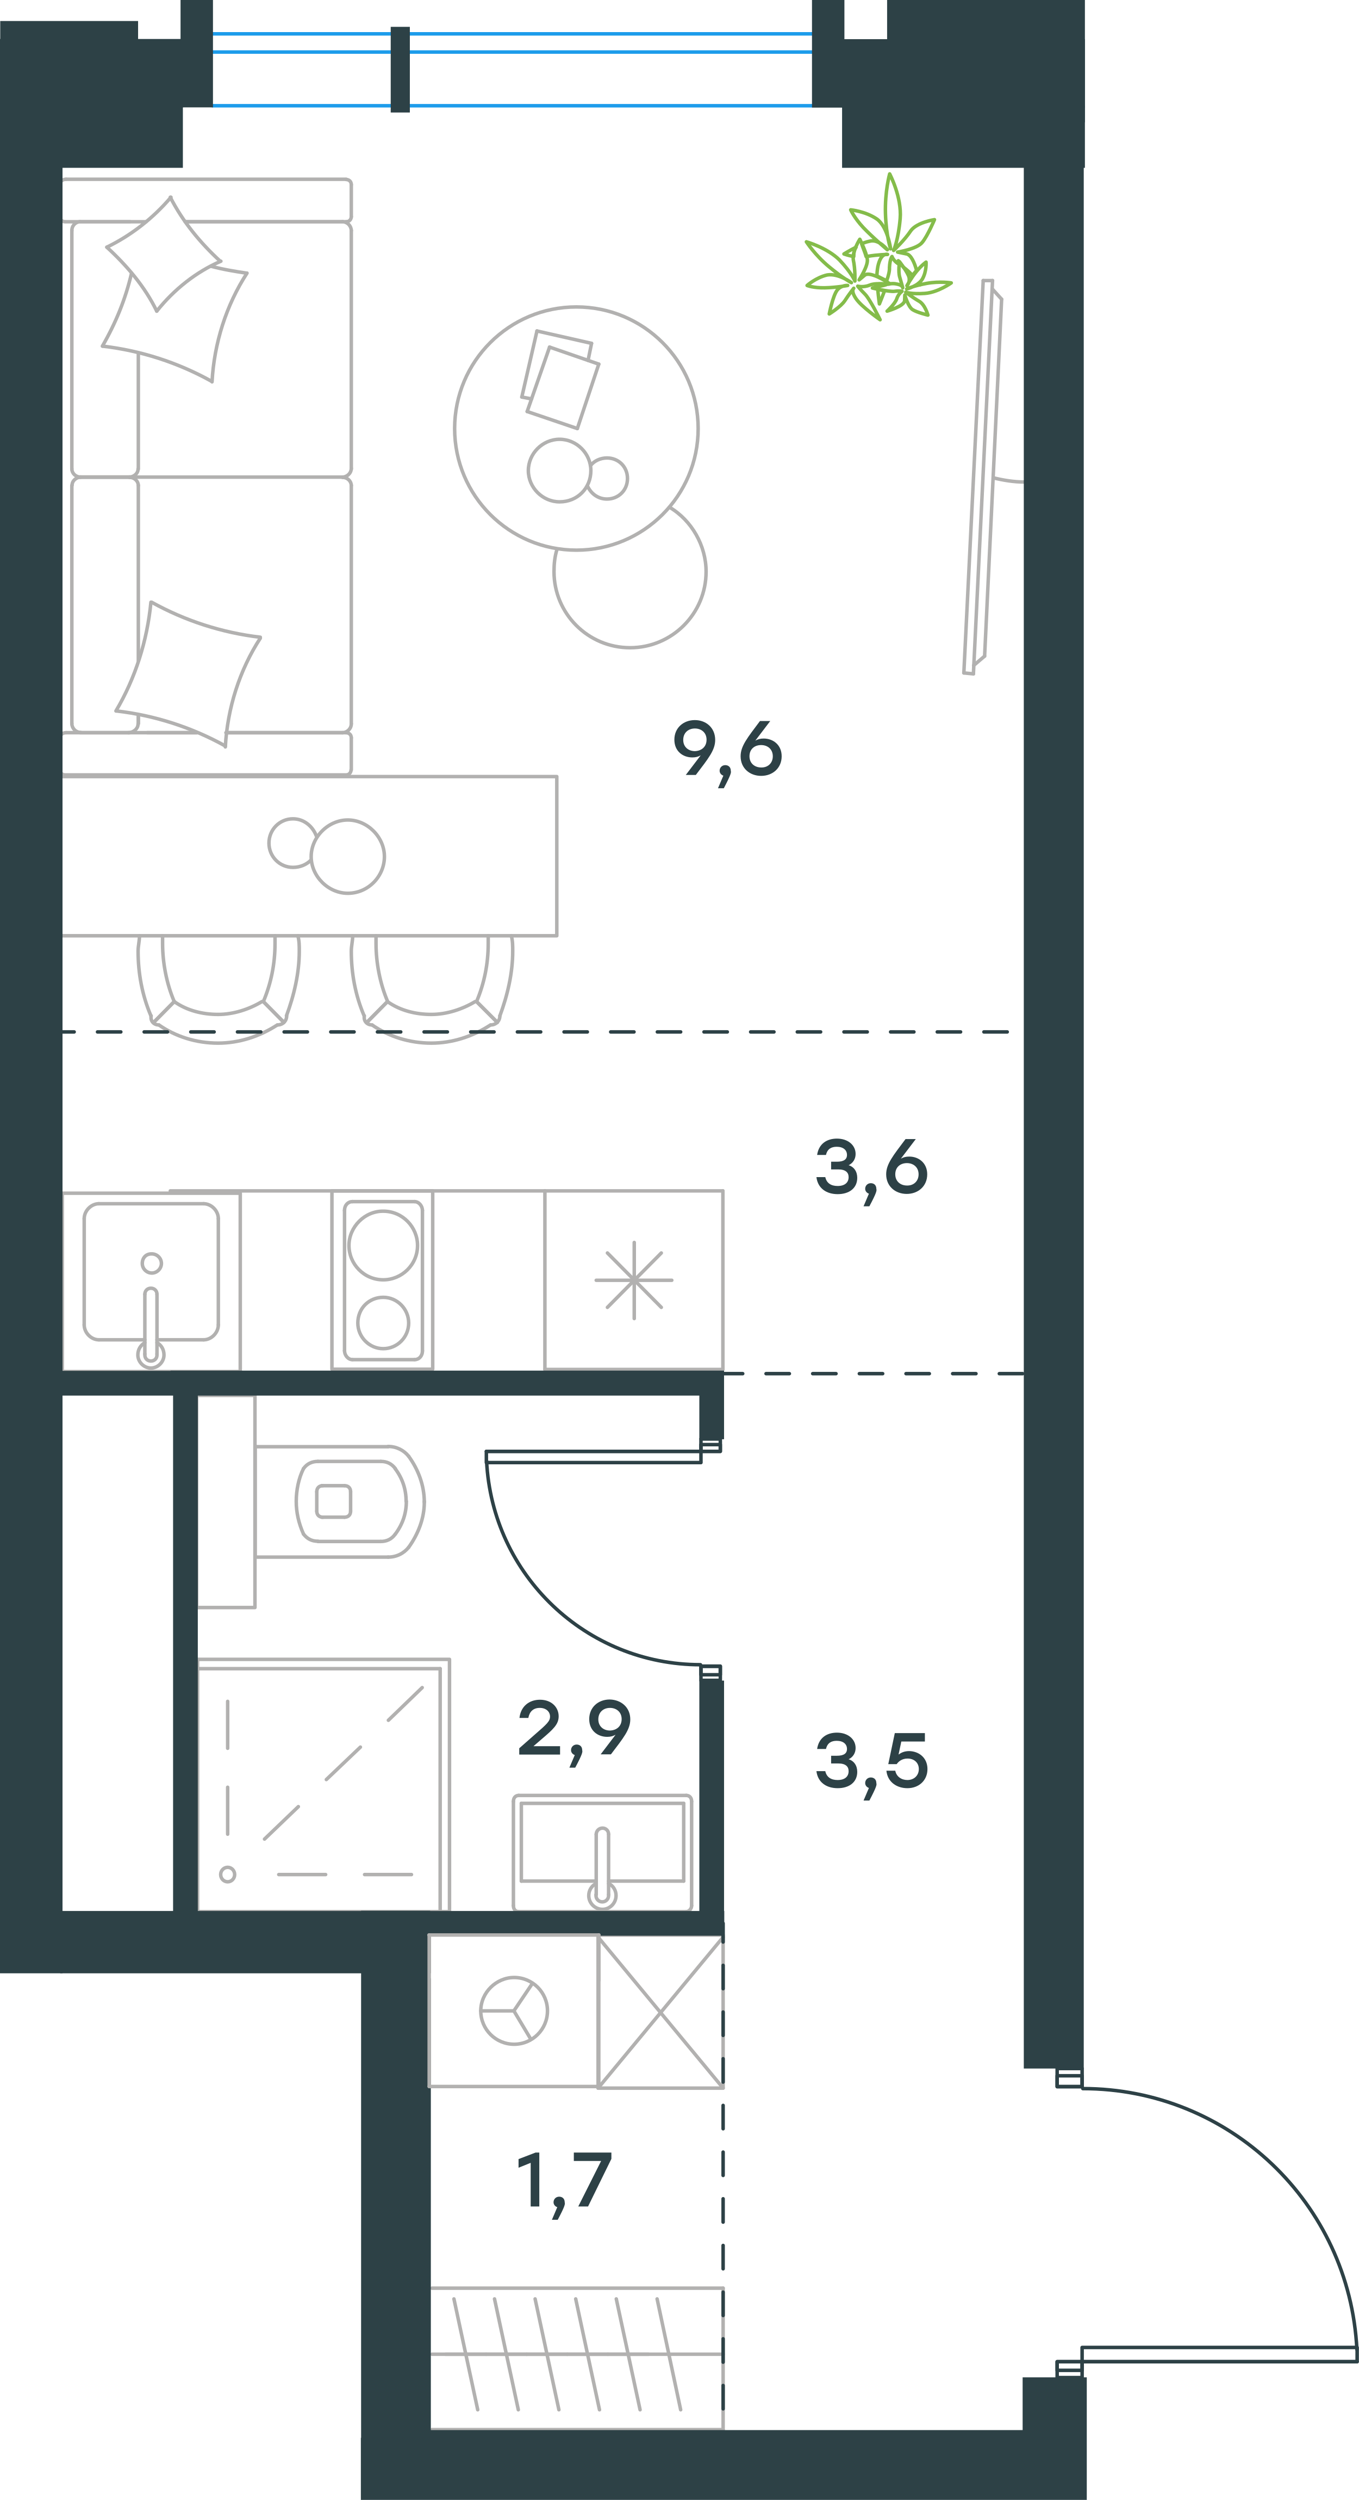 <?xml version="1.0" encoding="utf-8"?>
<!-- Generator: Adobe Illustrator 26.5.0, SVG Export Plug-In . SVG Version: 6.00 Build 0)  -->
<svg version="1.1" id="Слой_1" xmlns="http://www.w3.org/2000/svg" xmlns:xlink="http://www.w3.org/1999/xlink" x="0px" y="0px"
	 viewBox="0 0 582.6 1071" style="enable-background:new 0 0 582.6 1071;" xml:space="preserve">
<style type="text/css">
	.st0{fill:none;stroke:#B2B1B0;stroke-width:1.5;stroke-linecap:round;stroke-linejoin:round;stroke-miterlimit:10;}
	.st1{fill:none;stroke:#B2B1B0;stroke-width:1.5;stroke-linecap:round;stroke-linejoin:round;stroke-miterlimit:22.926;}
	.st2{fill:none;stroke:#1D9CEB;stroke-width:1.5;stroke-miterlimit:10;}
	.st3{fill-rule:evenodd;clip-rule:evenodd;fill:#2D4146;stroke:#2D4146;stroke-miterlimit:10;}
	.st4{enable-background:new    ;}
	.st5{fill:#2D4146;}
	.st6{fill-rule:evenodd;clip-rule:evenodd;fill:#2D4146;}
	
		.st7{fill:none;stroke:#2D4146;stroke-width:1.5;stroke-linecap:round;stroke-linejoin:round;stroke-miterlimit:22.926;stroke-dasharray:10;}
	.st8{fill:none;stroke:#2D4146;stroke-width:1.5;stroke-linecap:round;stroke-linejoin:round;stroke-miterlimit:22.926;}
	.st9{fill:none;stroke:#84BC4A;stroke-width:1.5;stroke-linecap:round;stroke-linejoin:round;stroke-miterlimit:22.926;}
</style>
<line class="st0" x1="310" y1="980.3" x2="310" y2="1040.9"/>
<g>
	<line class="st1" x1="59.3" y1="283" x2="59.3" y2="208"/>
	<line class="st1" x1="150.6" y1="79.1" x2="150.6" y2="92.8"/>
	<line class="st1" x1="150.6" y1="98.8" x2="150.6" y2="200.9"/>
	<line class="st1" x1="84.5" y1="313.9" x2="63.1" y2="313.9"/>
	<line class="st1" x1="146.8" y1="313.9" x2="96.9" y2="313.9"/>
	<line class="st1" x1="146.8" y1="95" x2="79.4" y2="95"/>
	<line class="st1" x1="55.7" y1="204.4" x2="34.3" y2="204.4"/>
	<line class="st1" x1="59.3" y1="200.9" x2="59.3" y2="151.3"/>
	<line class="st1" x1="25.7" y1="329.8" x2="25.7" y2="316.1"/>
	<line class="st1" x1="34.3" y1="204.4" x2="55.7" y2="204.4"/>
	<line class="st1" x1="30.8" y1="98.8" x2="30.8" y2="200.9"/>
	<line class="st1" x1="79.4" y1="95" x2="148.4" y2="95"/>
	<line class="st1" x1="150.6" y1="208" x2="150.6" y2="310"/>
	<line class="st1" x1="150.6" y1="316.1" x2="150.6" y2="329.8"/>
	<line class="st1" x1="59.3" y1="310" x2="59.3" y2="306.2"/>
	<line class="st1" x1="28.3" y1="313.9" x2="84.5" y2="313.9"/>
	<line class="st1" x1="59.3" y1="310" x2="59.3" y2="306.2"/>
	<line class="st1" x1="34.3" y1="313.9" x2="55.7" y2="313.9"/>
	<line class="st1" x1="34.3" y1="204.4" x2="55.7" y2="204.4"/>
	<line class="st1" x1="30.8" y1="208" x2="30.8" y2="310"/>
	<line class="st1" x1="96.9" y1="313.9" x2="148.4" y2="313.9"/>
	<line class="st1" x1="28.3" y1="76.8" x2="148.4" y2="76.8"/>
	<line class="st1" x1="25.7" y1="92.8" x2="25.7" y2="79.1"/>
	<line class="st1" x1="62.6" y1="95" x2="28.3" y2="95"/>
	<line class="st1" x1="55.7" y1="204.4" x2="146.8" y2="204.4"/>
	<line class="st1" x1="55.7" y1="95" x2="34.3" y2="95"/>
	<path class="st1" d="M28.3,313.9c-1.8,0-2.6,1.3-2.6,2.2"/>
	<path class="st1" d="M148.4,95c1.6,0,2.2-1.3,2.2-2.2"/>
	<path class="st1" d="M25.7,92.8c0,1.6,1.3,2.2,2.2,2.2"/>
	<path class="st1" d="M59.3,208c0-1.8-1.6-3.5-3.8-3.5"/>
	<path class="st1" d="M34.3,95c-1.8,0-3.5,1.6-3.5,3.8"/>
	<path class="st1" d="M30.8,310c0,1.9,1.6,3.8,3.8,3.8"/>
	<path class="st1" d="M150.6,208c0-1.8-1.6-3.5-3.8-3.5"/>
	<path class="st1" d="M34.7,204.4c-1.9,0-3.8,1.5-3.8,3.5"/>
	<path class="st1" d="M146.8,204.4c1.9,0,3.8-1.6,3.8-3.8"/>
	<path class="st1" d="M25.7,329.8c0,1.6,1.3,2.2,2.2,2.2h120.4c1.6,0,2.2-1.3,2.2-2.2"/>
	<path class="st1" d="M30.8,200.9c0,1.8,1.6,3.5,3.8,3.5"/>
	<path class="st1" d="M150.6,79.1c0-1.6-1.3-2.2-2.2-2.2"/>
	<path class="st1" d="M146.8,313.9c1.9,0,3.8-1.6,3.8-3.8"/>
	<path class="st1" d="M150.6,316.1c0-1.6-1.3-2.2-2.2-2.2"/>
	<path class="st1" d="M150.6,98.8c0-1.9-1.6-3.8-3.8-3.8"/>
	<path class="st1" d="M55,313.9c2.1,0,4.2-1.6,4.2-3.8"/>
	<path class="st1" d="M55.4,204.4c1.9,0,3.8-1.5,3.8-3.5"/>
	<path class="st1" d="M28.3,76.8c-1.8,0-2.6,1.3-2.6,2.2"/>
	<path class="st1" d="M65,258c14.4,8,30.3,13.1,46.6,15"/>
	<path class="st1" d="M73,84.5C78.4,95,85.8,104,94.4,111.9"/>
	<path class="st1" d="M94.7,111.9c-10.5,4.5-20.1,12.1-27.5,21.4"/>
	<path class="st1" d="M111.6,273.4c-8.9,13.7-14.1,30-15,46.6"/>
	<path class="st1" d="M90.6,163.3c-14.4-8-30.3-13.1-46.6-15"/>
	<path class="st1" d="M43.9,148.3c5.7-9.9,9.9-20.1,12.5-31.3"/>
	<path class="st1" d="M105.9,117c-8.9,13.7-14.1,30-15,46.6"/>
	<path class="st1" d="M96.6,319.6c-14.4-8-30.3-13.1-46.6-15"/>
	<path class="st1" d="M49.7,304.6c8.3-14,13.4-30,15-46.6"/>
	<path class="st1" d="M67.2,133.3c-5.1-10.5-12.8-19.5-21.4-27.4"/>
	<path class="st1" d="M90.6,114.1c4.8,1.3,10.2,2.2,15,2.9"/>
	<path class="st1" d="M45.8,105.9c10.5-5.1,19.8-12.4,27.5-21.4"/>
</g>
<g>
	<line class="st1" x1="230.2" y1="141.8" x2="253.6" y2="147.1"/>
	<line class="st1" x1="253.6" y1="147.1" x2="252.1" y2="154.4"/>
	<line class="st1" x1="227.9" y1="170.9" x2="223.7" y2="170.1"/>
	<line class="st1" x1="223.7" y1="170.1" x2="230.2" y2="141.8"/>
	<line class="st1" x1="235.6" y1="148.7" x2="256.7" y2="156"/>
	<line class="st1" x1="256.7" y1="156" x2="247.5" y2="183.6"/>
	<line class="st1" x1="247.5" y1="183.6" x2="226" y2="176.3"/>
	<line class="st1" x1="226" y1="176.3" x2="235.6" y2="148.7"/>
	<ellipse class="st1" cx="247.1" cy="183.6" rx="52.2" ry="52.1"/>
	<path class="st1" d="M253.3,201.6c0-7.3-6.1-13.4-13.4-13.4c-7.3,0-13.4,6.1-13.4,13.4c0,7.3,6.1,13.4,13.4,13.4
		C247.5,215,253.3,209.2,253.3,201.6z"/>
	<path class="st1" d="M253.3,199.3c1.5-1.9,4.2-3.1,6.9-3.1c5,0,8.8,3.8,8.8,8.8s-3.8,8.8-8.8,8.8c-3.8,0-6.9-2.3-8.4-5.7"/>
	<path class="st1" d="M287,217.3c9.6,5.7,15.7,16.5,15.7,27.6c0,18-14.6,32.6-32.6,32.6s-32.6-14.6-32.6-32.6c0-3.2,0.3-6.4,1.3-9.6
		"/>
</g>
<g>
	<path class="st1" d="M425.8,204.7c4.5,1.1,8.9,1.8,13.3,1.8"/>
	<line class="st1" x1="417.3" y1="288.7" x2="425.5" y2="120.2"/>
	<line class="st1" x1="421.5" y1="120.2" x2="413.2" y2="288.3"/>
	<line class="st1" x1="413.2" y1="288.3" x2="417.3" y2="288.7"/>
	<line class="st1" x1="429.4" y1="128.2" x2="422.1" y2="281.1"/>
	<line class="st1" x1="425.4" y1="123.8" x2="429.4" y2="128.2"/>
	<line class="st1" x1="422.1" y1="281.1" x2="417.4" y2="285.1"/>
	<line class="st1" x1="421.5" y1="120.2" x2="425.5" y2="120.2"/>
</g>
<g>
	<rect x="25.7" y="332.7" class="st1" width="213" height="68.2"/>
	<path class="st1" d="M166.1,429.1c5.5,3.9,12.2,5.5,18.8,5.5s13.3-2.2,18.8-5.5"/>
	<path class="st1" d="M151.2,400.9c0,2.2-0.6,4.4-0.6,6.6c0,9.4,1.7,18.8,5.5,27.7"/>
	<path class="st1" d="M214.3,435.2c3.3-8.9,5.5-18.3,5.5-27.7c0-2.2,0-4.4-0.6-6.6"/>
	<path class="st1" d="M161.2,400.9c0,1.1,0,2.2,0,3.3c0,8.3,1.7,17.2,5,24.9"/>
	<path class="st1" d="M204.3,429.1c3.3-7.8,5-16.1,5-24.9c0-1.1,0-2.2,0-3.3"/>
	<path class="st1" d="M159.5,439.1c7.2,5,16,7.8,25.4,7.8c8.9,0,17.7-2.8,25.4-7.8"/>
	<line class="st1" x1="166.1" y1="429.1" x2="157.3" y2="438"/>
	<line class="st1" x1="204.3" y1="429.1" x2="213.2" y2="438"/>
	<line class="st1" x1="166.1" y1="429.1" x2="157.3" y2="438"/>
	<line class="st1" x1="204.3" y1="429.1" x2="213.2" y2="438"/>
	<path class="st1" d="M210.4,439.1c2.2,0,3.9-1.7,3.9-3.9"/>
	<path class="st1" d="M156.2,435.2c-0.4,2.2,1.1,3.9,3.3,3.9"/>
	<path class="st1" d="M74.7,429.1c5.5,3.9,12.2,5.5,18.8,5.5c6.6,0,13.3-2.2,18.8-5.5"/>
	<path class="st1" d="M59.8,400.9c0,2.2-0.6,4.4-0.6,6.6c0,9.4,1.7,18.8,5.5,27.7"/>
	<path class="st1" d="M122.8,435.2c3.3-8.9,5.5-18.3,5.5-27.7c0-2.2,0-4.4-0.6-6.6"/>
	<path class="st1" d="M69.7,400.9c0,1.1,0,2.2,0,3.3c0,8.3,1.7,17.2,5,24.9"/>
	<path class="st1" d="M112.9,429.1c3.3-7.8,5-16.1,5-24.9c0-1.1,0-2.2,0-3.3"/>
	<path class="st1" d="M68.1,439.1c7.2,5,16,7.8,25.4,7.8c8.9,0,17.7-2.8,25.4-7.8"/>
	<line class="st1" x1="74.7" y1="429.1" x2="65.9" y2="438"/>
	<line class="st1" x1="112.9" y1="429.1" x2="121.7" y2="438"/>
	<line class="st1" x1="74.7" y1="429.1" x2="65.9" y2="438"/>
	<line class="st1" x1="112.9" y1="429.1" x2="121.7" y2="438"/>
	<path class="st1" d="M119,439.1c2.2,0,3.9-1.7,3.9-3.9"/>
	<path class="st1" d="M64.8,435.2c-0.4,2.2,1.1,3.9,3.3,3.9"/>
	<path class="st1" d="M164.8,367c0-8.4-7.3-15.7-15.7-15.7s-15.7,7.3-15.7,15.7c0,8.4,7.3,15.7,15.7,15.7
		C157.9,382.7,164.8,375.4,164.8,367z"/>
	<path class="st1" d="M133.3,368.5c-1.9,1.9-4.6,3.1-7.7,3.1c-5.7,0-10.3-4.6-10.3-10.4s4.6-10.4,10.3-10.4c4.6,0,8.4,3.1,10,7.3"/>
</g>
<g>
	<line class="st1" x1="309.9" y1="510.2" x2="309.9" y2="586.7"/>
	<line class="st1" x1="271.9" y1="532.3" x2="271.9" y2="564.9"/>
	<line class="st1" x1="260.4" y1="560.1" x2="283.5" y2="536.8"/>
	<line class="st1" x1="260.4" y1="536.8" x2="283.5" y2="560.1"/>
	<line class="st1" x1="255.6" y1="548.5" x2="288" y2="548.5"/>
	<line class="st1" x1="309.9" y1="586.7" x2="233.6" y2="586.7"/>
	<line class="st1" x1="233.6" y1="510.2" x2="233.6" y2="586.7"/>
	<line class="st1" x1="309.9" y1="510.2" x2="233.6" y2="510.2"/>
</g>
<g>
	<rect x="26.7" y="511.2" class="st1" width="76.3" height="76.4"/>
	<line class="st1" x1="62.1" y1="554.5" x2="62.1" y2="580.1"/>
	<line class="st1" x1="67.3" y1="574" x2="87.3" y2="574"/>
	<line class="st1" x1="87.3" y1="515.7" x2="42.4" y2="515.7"/>
	<line class="st1" x1="42.4" y1="574" x2="62.1" y2="574"/>
	<line class="st1" x1="36.1" y1="522.1" x2="36.1" y2="567.6"/>
	<line class="st1" x1="67.3" y1="580.1" x2="67.3" y2="554.5"/>
	<line class="st1" x1="93.6" y1="567.6" x2="93.6" y2="522.1"/>
	<path class="st1" d="M62.1,554.5L62.1,554.5c0-1.5,1.1-2.6,2.6-2.6s2.6,1.1,2.6,2.6"/>
	<path class="st1" d="M93.6,567.6c0,3.4-3,6.4-6.3,6.4"/>
	<path class="st1" d="M67.3,575.2c1.9,1.1,3,3,3,5.3c0,3-2.6,5.6-5.6,5.6s-5.6-2.6-5.6-5.6c0-2.3,1.1-4.1,3-5.3"/>
	<path class="st1" d="M36.1,522.1c0-3.4,3-6.4,6.3-6.4"/>
	<path class="st1" d="M42.4,574c-3.3,0-6.3-3-6.3-6.4"/>
	<path class="st1" d="M87.3,515.7c3.3,0,6.3,3,6.3,6.4"/>
	<path class="st1" d="M67.3,580.1v0.4c0,1.5-1.1,2.6-2.6,2.6s-2.6-1.1-2.6-2.6v-0.4"/>
	<path class="st1" d="M61,541.3c0,2.3,1.9,4.1,4.1,4.1s4.1-1.9,4.1-4.1c0-2.3-1.9-4.1-4.1-4.1C62.5,537.1,61,539,61,541.3z"/>
</g>
<g>
	<path class="st1" d="M153.4,566.8c0,6,4.9,11,10.9,11s10.9-4.9,10.9-11c0-6-4.9-11-10.9-11C158.3,555.8,153.4,560.4,153.4,566.8z"
		/>
	<path class="st1" d="M149.6,533.6c0,7.9,6.4,14.7,14.7,14.7c7.9,0,14.7-6.4,14.7-14.7c0-7.9-6.4-14.7-14.7-14.7
		C156.4,518.8,149.6,525.6,149.6,533.6z"/>
	<line class="st1" x1="147.7" y1="578.7" x2="147.7" y2="518.6"/>
	<path class="st1" d="M147.7,518.6L147.7,518.6c0-2.3,1.5-3.8,3.4-3.8"/>
	<path class="st1" d="M151.1,582.5L151.1,582.5c-1.9,0-3.4-1.9-3.4-3.8"/>
	<g>
		<line class="st1" x1="181.1" y1="518.6" x2="181.1" y2="578.7"/>
		<path class="st1" d="M181.1,578.7L181.1,578.7c0,2.3-1.5,3.8-3.4,3.8"/>
		<path class="st1" d="M177.7,514.8L177.7,514.8c1.9,0,3.4,1.9,3.4,3.8"/>
	</g>
	<rect x="142.3" y="510.2" class="st1" width="43.2" height="76.4"/>
	<line class="st1" x1="151.1" y1="514.8" x2="177.7" y2="514.8"/>
	<line class="st1" x1="177.7" y1="582.5" x2="151.1" y2="582.5"/>
</g>
<g>
	<rect x="256.4" y="829" class="st1" width="53.6" height="65.6"/>
	<line class="st1" x1="256.4" y1="894.6" x2="310" y2="829.9"/>
	<line class="st1" x1="256.4" y1="829.9" x2="310" y2="894.6"/>
</g>
<g>
	<line class="st1" x1="109.4" y1="619.4" x2="109.4" y2="667.1"/>
	<g>
		<line class="st1" x1="166.4" y1="619.8" x2="109.4" y2="619.8"/>
		<line class="st1" x1="136.3" y1="660.4" x2="163.2" y2="660.4"/>
		<line class="st1" x1="163.2" y1="626.1" x2="136.3" y2="626.1"/>
		<line class="st1" x1="137.9" y1="650" x2="147.7" y2="650"/>
		<line class="st1" x1="147.7" y1="636.5" x2="137.9" y2="636.5"/>
		<line class="st1" x1="135.8" y1="639.1" x2="135.8" y2="647.4"/>
		<line class="st1" x1="109.4" y1="667.1" x2="166.4" y2="667.1"/>
		<line class="st1" x1="150.3" y1="647.4" x2="150.3" y2="639.1"/>
		<path class="st1" d="M175.2,662.9c4.1-5.7,6.7-12.5,6.7-19.2c0,0,0,0,0-0.5"/>
		<path class="st1" d="M135.8,647.4c0,1.6,1,2.6,2.6,2.6"/>
		<path class="st1" d="M130.1,657.2c1.6,2.1,3.6,3.1,6.2,3.1"/>
		<path class="st1" d="M147.7,650c1.6,0,2.6-1,2.6-2.6"/>
		<path class="st1" d="M169.5,657.2c3.1-4.2,4.7-8.8,4.7-14"/>
		<path class="st1" d="M150.3,639.1c0-1.6-1-2.6-2.6-2.6"/>
		<path class="st1" d="M138.4,636.5c-1.6,0-2.6,1-2.6,2.6"/>
		<path class="st1" d="M136.3,626.1c-2.6,0-4.7,1-6.2,3.1"/>
		<path class="st1" d="M130.1,629.2c-2.1,4.2-3.1,9.3-3.1,14s1,9.3,3.1,14"/>
		<path class="st1" d="M169.5,629.2c-1.6-2.1-3.6-3.1-6.2-3.1"/>
		<path class="st1" d="M181.9,643.6L181.9,643.6c0-7.3-2.6-14-6.7-19.7"/>
		<path class="st1" d="M166.4,667.1c3.6,0,6.7-1.6,8.8-4.2"/>
		<path class="st1" d="M175.2,623.9c-2.1-2.6-5.2-4.2-8.8-4.2"/>
		<path class="st1" d="M174.1,643.2L174.1,643.2c0-5.2-1.6-9.9-4.7-14"/>
		<path class="st1" d="M163.2,660.4c2.6,0,4.7-1,6.2-3.1"/>
	</g>
	<rect x="84.3" y="597.8" class="st1" width="25" height="90.9"/>
</g>
<g>
	<line class="st1" x1="293.1" y1="772.6" x2="293.1" y2="805.9"/>
	<line class="st1" x1="293.1" y1="805.9" x2="260.9" y2="805.9"/>
	<line class="st1" x1="255.6" y1="805.9" x2="223.5" y2="805.9"/>
	<line class="st1" x1="223.5" y1="772.6" x2="293.1" y2="772.6"/>
	<line class="st1" x1="223.5" y1="805.9" x2="223.5" y2="772.6"/>
	<line class="st1" x1="222.4" y1="819" x2="294.2" y2="819"/>
	<line class="st1" x1="220.1" y1="771.8" x2="220.1" y2="816.4"/>
	<line class="st1" x1="294.2" y1="769.2" x2="222.4" y2="769.2"/>
	<line class="st1" x1="296.5" y1="816.4" x2="296.5" y2="771.8"/>
	<path class="st1" d="M296.5,771.8c0-1.6-0.9-2.6-2.3-2.6"/>
	<path class="st1" d="M222.4,769.2c-1.4,0-2.3,1-2.3,2.6"/>
	<path class="st1" d="M220.1,816.4c0,1.6,0.9,2.6,2.3,2.6"/>
	<path class="st1" d="M294.2,819c0.9,0,2.3-1,2.3-2.6"/>
	<line class="st1" x1="255.6" y1="785.9" x2="255.6" y2="811.7"/>
	<line class="st1" x1="260.9" y1="811.7" x2="260.9" y2="785.9"/>
	<path class="st1" d="M255.6,785.9L255.6,785.9c0-1.5,1.2-2.7,2.7-2.7s2.6,1.2,2.6,2.6l0,0"/>
	<path class="st1" d="M260.9,806.9c2,1,3.2,3,3.2,5.2c0,3.2-2.6,5.9-5.8,5.9c-3.2,0-5.9-2.6-5.9-5.9c0-2.2,1.2-4.2,3.2-5.2"/>
	<path class="st1" d="M260.9,811.7c0,0.1,0,0.3,0,0.4c0,1.5-1.2,2.7-2.7,2.7s-2.7-1.2-2.7-2.7c0-0.1,0-0.3,0-0.4"/>
</g>
<g>
	<line class="st1" x1="97.6" y1="785.8" x2="97.6" y2="765.7"/>
	<line class="st1" x1="97.6" y1="749" x2="97.6" y2="728.9"/>
	<line class="st1" x1="119.5" y1="803.1" x2="139.6" y2="803.1"/>
	<line class="st1" x1="156.3" y1="803.1" x2="176.4" y2="803.1"/>
	<line class="st1" x1="113.4" y1="787.9" x2="127.9" y2="774"/>
	<line class="st1" x1="139.9" y1="762.4" x2="154.5" y2="748.5"/>
	<line class="st1" x1="166.5" y1="737" x2="181" y2="723"/>
	<ellipse class="st1" cx="97.6" cy="803.1" rx="3" ry="3.1"/>
	<rect x="84.7" y="710.9" class="st1" width="108" height="108.1"/>
	<line class="st1" x1="84.7" y1="714.9" x2="188.7" y2="714.9"/>
	<line class="st1" x1="188.7" y1="714.9" x2="188.7" y2="819"/>
</g>
<g>
	<line class="st2" x1="348.2" y1="45.3" x2="90.8" y2="45.3"/>
	<line class="st2" x1="348.2" y1="22.3" x2="90.8" y2="22.3"/>
	<line class="st2" x1="348.2" y1="14.5" x2="90.8" y2="14.5"/>
	<rect x="168" y="12" class="st3" width="7.2" height="35.7"/>
</g>
<g>
	<line class="st0" x1="191" y1="1008.6" x2="208.4" y2="1008.6"/>
	<line class="st0" x1="204.8" y1="1032.4" x2="194.6" y2="984.9"/>
	<line class="st0" x1="185.2" y1="1008.6" x2="310" y2="1008.6"/>
	<line class="st0" x1="208.4" y1="1008.6" x2="225.8" y2="1008.6"/>
	<line class="st0" x1="222.2" y1="1032.4" x2="212" y2="984.9"/>
	<line class="st0" x1="225.8" y1="1008.6" x2="243.2" y2="1008.6"/>
	<line class="st0" x1="239.6" y1="1032.4" x2="229.4" y2="984.9"/>
	<line class="st0" x1="243.2" y1="1008.6" x2="260.6" y2="1008.6"/>
	<line class="st0" x1="257" y1="1032.4" x2="246.8" y2="984.9"/>
	<line class="st0" x1="260.6" y1="1008.6" x2="278" y2="1008.6"/>
	<line class="st0" x1="274.4" y1="1032.4" x2="264.2" y2="984.9"/>
	<line class="st0" x1="185.2" y1="980.3" x2="310" y2="980.3"/>
	<line class="st0" x1="185.2" y1="1040.9" x2="310" y2="1040.9"/>
	<line class="st0" x1="291.8" y1="1032.4" x2="281.7" y2="984.9"/>
</g>
<g class="st4">
	<path class="st5" d="M306.6,317c0,4.4-2.9,7.9-8.3,15H294l6.4-8.4c-1.1,0.6-2.1,0.9-3.6,0.9c-4,0-7.7-2.6-7.7-7.6
		c0-5.1,3.9-8.4,8.8-8.4C302.6,308.5,306.6,311.7,306.6,317z M302.9,316.9c0-3-2.2-4.8-5-4.8c-2.9,0-5,1.9-5,4.9c0,3,2.2,4.8,5,4.8
		C300.8,321.7,302.9,319.9,302.9,316.9z"/>
	<path class="st5" d="M310.3,337.7h-2.5l2.3-5.4c-0.9-0.3-1.6-1.1-1.6-2.1c0-1.4,1.1-2.4,2.4-2.4c1,0,2.4,0.5,2.4,2.5
		C313.5,330.9,313.4,331.8,310.3,337.7z"/>
	<path class="st5" d="M335.1,324c0,5.1-3.9,8.4-8.8,8.4c-4.8,0-8.8-3.2-8.8-8.4c0-4.4,2.9-7.9,8.3-15.1h4.4l-6.4,8.4
		c1.1-0.6,2.1-0.9,3.6-0.9C331.3,316.4,335.1,319,335.1,324z M331.3,324c0-3-2.2-4.8-5-4.8c-2.9,0-5,1.8-5,4.8s2.2,4.8,5,4.8
		C329.1,328.9,331.3,327,331.3,324z"/>
</g>
<g class="st4">
	<path class="st5" d="M367.5,759.1c0,4.4-3.4,7-8.4,7c-4.7,0-8.5-2.4-9.1-7.3h3.8c0.6,2.7,2.6,3.8,5.3,3.8c3.1,0,4.7-1.5,4.7-3.8
		c0-1.9-1.2-3.3-4.4-3.3h-3.1v-3.3h2.5c2.8,0,4.3-0.9,4.3-2.9c0-2.1-1.6-3.5-4.4-3.5c-2.3,0-4,0.9-4.6,3.5h-3.8c0.7-4.8,4.2-7,8.5-7
		c4.6,0,8,2.7,8,6.6c0,2.1-1.1,3.9-3,4.8C366.1,754.4,367.5,756.4,367.5,759.1z"/>
	<path class="st5" d="M372.7,771.4h-2.5l2.3-5.4c-0.9-0.3-1.6-1.1-1.6-2.1c0-1.4,1.1-2.4,2.4-2.4c1,0,2.4,0.5,2.4,2.5
		C375.9,764.6,375.8,765.5,372.7,771.4z"/>
	<path class="st5" d="M397.6,757.9c0,4.9-3.7,8.2-8.6,8.2c-4.4,0-8.5-2.5-9-7.5h3.8c0.5,2.6,2.7,4,5.2,4c2.9,0,4.9-2,4.9-4.7
		c0-2.7-2-4.5-4.8-4.5c-2.3,0-3.8,1.1-4.7,2.4h-3.6l2.8-13.3h12.9v3.6h-10.1l-1.2,5.6c1.2-0.9,2.6-1.5,4.6-1.5
		C394,750.3,397.6,753.1,397.6,757.9z"/>
</g>
<g class="st4">
	<path class="st5" d="M240.1,748.1v3.6h-17.5V749l6.7-5.9c5.2-4.5,6.5-5.7,6.5-7.7c0-2-1.6-3.7-4.4-3.7c-2.8,0-4.4,1.6-4.9,4.3h-3.8
		c0.5-4.8,4-7.8,8.8-7.8c4.9,0,8,3.2,8,7.1c0,3.5-2.4,5.6-7.2,9.7l-3.6,3.1l-0.1,0H240.1z"/>
	<path class="st5" d="M246.6,757.3h-2.5l2.3-5.4c-0.9-0.3-1.6-1.1-1.6-2.1c0-1.4,1.1-2.4,2.4-2.4c1,0,2.4,0.5,2.4,2.5
		C249.8,750.5,249.7,751.5,246.6,757.3z"/>
	<path class="st5" d="M270.2,736.6c0,4.4-2.9,7.9-8.3,15h-4.4l6.4-8.4c-1.1,0.6-2.1,0.9-3.6,0.9c-4,0-7.7-2.6-7.7-7.6
		c0-5.1,3.9-8.4,8.8-8.4C266.2,728.2,270.2,731.4,270.2,736.6z M266.5,736.5c0-3-2.2-4.8-5-4.8c-2.9,0-5,1.9-5,4.9
		c0,3,2.2,4.8,5,4.8C264.4,741.3,266.5,739.5,266.5,736.5z"/>
</g>
<g class="st4">
	<path class="st5" d="M367.5,504.6c0,4.4-3.4,7-8.4,7c-4.7,0-8.5-2.4-9.1-7.3h3.8c0.6,2.7,2.6,3.8,5.3,3.8c3.1,0,4.7-1.5,4.7-3.8
		c0-1.9-1.2-3.3-4.4-3.3h-3.1v-3.3h2.5c2.8,0,4.3-0.9,4.3-2.9c0-2.1-1.6-3.5-4.4-3.5c-2.3,0-4,0.9-4.6,3.5h-3.8c0.7-4.8,4.2-7,8.5-7
		c4.6,0,8,2.7,8,6.6c0,2.1-1.1,3.9-3,4.8C366.1,499.9,367.5,501.9,367.5,504.6z"/>
	<path class="st5" d="M372.7,516.8h-2.5l2.3-5.4c-0.9-0.3-1.6-1.1-1.6-2.1c0-1.4,1.1-2.4,2.4-2.4c1,0,2.4,0.5,2.4,2.5
		C375.9,510,375.8,511,372.7,516.8z"/>
	<path class="st5" d="M397.5,503.1c0,5.1-3.9,8.4-8.8,8.4c-4.8,0-8.8-3.2-8.8-8.4c0-4.4,2.9-7.9,8.3-15.1h4.4l-6.4,8.4
		c1.1-0.6,2.1-0.9,3.6-0.9C393.8,495.5,397.5,498.2,397.5,503.1z M393.8,503.1c0-3-2.2-4.8-5-4.8c-2.9,0-5,1.8-5,4.8s2.2,4.8,5,4.8
		C391.6,508,393.8,506.1,393.8,503.1z"/>
</g>
<polygon class="st3" points="74.7,587.7 74.7,587.7 73.6,587.7 73.6,587.8 26.4,587.8 26.4,597.4 74.7,597.4 74.7,690.2 74.7,819.1 
	84.3,819.1 84.3,597.4 300.3,597.4 300.3,616.1 309.9,616.1 309.9,597.4 309.9,587.7 300.3,587.7 84.3,587.7 84.3,587.7 "/>
<polygon class="st3" points="57.2,17.1 57.2,17.3 58.6,17.3 58.6,10.9 57.2,10.9 "/>
<polygon class="st3" points="382.1,19.9 382.1,17.3 361.5,17.3 361.5,19.9 376.3,19.9 "/>
<polygon class="st3" points="57.2,19.9 58.5,19.9 77.9,19.9 77.9,17.3 57.2,17.3 "/>
<polygon class="st3" points="361.5,71.4 436.5,71.4 464.6,71.4 464.6,45.7 361.5,45.7 "/>
<rect x="0.5" y="17.2" class="st3" width="77.4" height="28.4"/>
<rect x="361.5" y="17.3" class="st3" width="103.1" height="28.4"/>
<g class="st4">
	<path class="st5" d="M231.2,922.2v23.1h-3.7v-18.7l-5.2,2.1v-3.7l7.3-2.8H231.2z"/>
	<path class="st5" d="M239.1,951h-2.5l2.3-5.4c-0.9-0.3-1.6-1.1-1.6-2.1c0-1.4,1.1-2.4,2.4-2.4c1,0,2.4,0.5,2.4,2.5
		C242.3,944.2,242.2,945.2,239.1,951z"/>
	<path class="st5" d="M262.1,922.2v2.7l-10,20.4h-4.2l9.8-19.5H246v-3.6H262.1z"/>
</g>
<polygon class="st3" points="0.5,45.7 0.5,71.4 0.5,71.4 0.5,609.7 0.5,690.2 0.5,690.2 0.5,844.9 26.3,844.9 26.3,690.2 
	26.3,690.2 26.3,71.4 26.3,71.4 77.9,71.4 77.9,45.7 "/>
<polygon class="st6" points="464.6,848.1 464.6,847.5 464.6,847.5 464.6,845 464.6,844.9 464.6,819.2 464.6,71.5 438.9,71.5 
	438.9,886.2 464.6,886.2 "/>
<polygon class="st3" points="155.3,1044.9 155.2,1044.9 155.2,1070.5 155.2,1070.5 155.2,1070.5 465.4,1070.5 465.4,1044.8 
	465.4,1044.8 465.4,1042.2 465.4,1042.2 465.4,1041.6 465.4,1031.4 465.4,1019 438.9,1019 438.9,1041.6 184.2,1041.6 183.9,1041.9 
	183.9,1041.5 184.2,1041.5 184.2,848.1 183.9,848.1 183.9,844.9 184.2,844.9 184.2,828.8 310,828.8 310,819.2 309.9,819.2 
	309.9,720.5 300.3,720.5 300.3,819.2 183.9,819.2 183.9,819.1 155.3,819.1 155.3,819.2 26.3,819.2 26.3,844.9 134.2,844.9 
	155.3,844.9 155.3,982 "/>
<polygon class="st3" points="183.9,1042.2 438.9,1042.2 438.9,1042.2 "/>
<polygon class="st3" points="183.9,1044.8 438.9,1044.8 438.9,1044.8 183.9,1044.9 "/>
<rect x="348.6" y="0.5" class="st3" width="12.9" height="45.1"/>
<rect x="380.8" y="0.5" class="st3" width="83.8" height="51.4"/>
<rect x="0.6" y="9.5" class="st3" width="58.1" height="27.8"/>
<rect x="77.9" y="0.5" class="st3" width="12.9" height="45"/>
<line class="st7" x1="451.8" y1="442.1" x2="18.9" y2="442.1"/>
<line class="st7" x1="458.4" y1="588.5" x2="287" y2="588.5"/>
<line class="st7" x1="310" y1="1052" x2="310" y2="824"/>
<g>
	<line class="st1" x1="184" y1="829" x2="184" y2="893.9"/>
	<g>
		<line class="st1" x1="256.7" y1="893.9" x2="184" y2="893.9"/>
		<line class="st1" x1="256.7" y1="848.5" x2="256.7" y2="829"/>
		<line class="st1" x1="256.7" y1="893.9" x2="256.7" y2="829"/>
		<line class="st1" x1="220.3" y1="861.5" x2="228.2" y2="849.8"/>
		<line class="st1" x1="220.3" y1="861.5" x2="206.1" y2="861.5"/>
		<line class="st1" x1="220.3" y1="861.5" x2="227.6" y2="873.7"/>
		<path class="st1" d="M206.1,861.5c0,7.9,6.4,14.3,14.3,14.3c7.9,0,14.3-6.4,14.3-14.3c0-7.9-6.4-14.3-14.3-14.3
			C212.8,847.2,206.1,853.6,206.1,861.5z"/>
		<line class="st1" x1="256.7" y1="829" x2="183.9" y2="829"/>
	</g>
</g>
<g>
	<rect x="453.2" y="1011.8" class="st8" width="10.7" height="6.8"/>
	<rect x="453.2" y="886.2" class="st8" width="10.7" height="7.8"/>
	<rect x="463.9" y="1005.7" class="st8" width="117.9" height="6.1"/>
	<rect x="453.2" y="1011.8" class="st8" width="10.7" height="3.7"/>
	<rect x="453.2" y="889.3" class="st8" width="10.7" height="4.6"/>
	<line class="st8" x1="581.8" y1="1011.8" x2="463.9" y2="1011.8"/>
	<path class="st8" d="M581.7,1006.6c-3.1-62.8-54.8-111.8-117.5-111.8"/>
</g>
<g>
	<rect x="300.5" y="616.5" class="st8" width="8.3" height="5.3"/>
	<rect x="300.5" y="713.8" class="st8" width="8.3" height="6.1"/>
	<rect x="208.5" y="621.8" class="st8" width="92" height="4.8"/>
	<rect x="300.5" y="618.9" class="st8" width="8.3" height="2.9"/>
	<rect x="300.5" y="713.9" class="st8" width="8.3" height="3.6"/>
	<line class="st8" x1="208.5" y1="621.8" x2="300.5" y2="621.8"/>
	<path class="st8" d="M208.6,625.9c2.4,49,42.8,87.3,91.7,87.3"/>
</g>
<g>
	<path class="st9" d="M383.1,107.3c0,0,2-4.4,2.8-13.6s-4.5-19.2-4.5-19.2s-2.1,7.4-1.8,17.1c0.3,9.6,2.2,15,2.2,15
		s-1.2-9.3-5.8-12.7c-4.9-3.4-11.3-4-11.3-4s1.4,3.3,5.4,7.6c4.1,4.3,10.3,9.5,10.3,9.5s-3.2-4.2-6.9-3.8c-1,0.2-2.7,0.5-4.1,1.3
		c0.5,1.6,1.5,3.8,1.9,5.4c0.3,0.1,0.8-0.1,0.8-0.1c4-0.7,8.4-0.8,8.4-0.8s-2.5-0.9-3.9,4.1c-0.4,1.3-0.6,3.2-0.7,5.1
		c1.4,0.7,3.2,1.6,4.2,2.1c0.8-2.2,1.3-4.3,1.2-5.6c0.2-3.9,1.1-4.8,1.1-4.8s0.5,1.6,2.5,3c0.1-0.9,0.2-1.2,0.2-1.2s0.9,1.2,2.1,2.7
		c1.3,1,2.7,2.1,4,3.7c0.4-0.8,1-1.3,1.6-2.1l0.1-0.3c-0.9-3.3-2.4-6.5-4.2-6.9l-3.9-0.8c0,0,8.4-1.3,10.6-4.2
		c2.3-2.8,5.2-9.7,5.2-9.7s-7.4,1.1-10.1,4.7C387.8,102.9,383.1,107.3,383.1,107.3z M367,105.9c-2.8,1.4-5.2,2.9-5.2,2.9
		s1.9,0.7,4.2,1.1C366,108.2,366.2,107,367,105.9z M376.2,121.7c-0.1,0.3,0.1,0.8,0,1.1c1-0.2,2.4-0.4,3.6-0.8l0.1-0.3
		C379,121.7,377.7,121.5,376.2,121.7z M376.3,124.1c0.3,3.3,0.7,6.1,0.7,6.1s1.1-2.7,2.2-5.6C378.3,124.4,377.2,124.1,376.3,124.1z
		 M393.8,121.4c0.1,0.2,0.6,0.6,0.6,0.6l0.2-0.1c-0.1-0.2,0-0.6-0.2-1C394.1,121.3,394.1,121.3,393.8,121.4z"/>
	<path class="st9" d="M366.5,120.4c0,0-1.4-3.5-6.6-9c-5.3-5.3-14.2-7.8-14.2-7.8s3.6,5.6,9.6,10.6s9.7,6.9,9.7,6.9
		s-5.5-4.1-10.4-3.3c-4.8,1.1-8.6,4.5-8.6,4.5s2.7,1.1,7.6,1c5-0.1,9.8-1,9.8-1s-2.8-0.2-4.5,2c-1.9,2.5-3.4,10.2-3.4,10.2
		s4.9-3,6.7-5.7c1.8-2.8,3.8-5.3,3.8-5.3s-1.4,1,1,4.5s10.3,9,10.3,9s-4.4-9-6.6-11.1c-2.1-2.1-3-3.3-3-3.3s2.4,0.7,5.3-0.5
		c2.2-0.9,5.6-0.4,7.7-0.4c0.3,0.1,0.8-0.1,0.8-0.1c-1.6-1.1-8.6-5.5-10.8-3.7l-2.4,2c0,0,4-6,3.5-8.9c-0.4-3-3.2-8.5-3.2-8.5
		s-3.3,5.1-2.8,8.8C366.7,115.4,366.5,120.4,366.5,120.4z"/>
	<path class="st9" d="M388.3,125.2c0,0,2.5,0.9,8.2,0.5c5.6-0.4,11.3-4.5,11.3-4.5s-4.9-0.8-10.5,0.2c-5.9,1.1-8.6,2.4-8.6,2.4
		s5-1.2,6.8-4.4c1.8-3.3,1.5-7.1,1.5-7.1s-1.8,1.2-4.1,4c-2.3,2.8-4.1,6.1-4.1,6.1s1.4-1.4,0.9-3.6c-0.5-2.1-4.1-6.7-4.1-6.7
		s-0.6,4.2,0.1,6.6c0.7,2.3,1.3,4.6,1.3,4.6s0.2-1.2-3-1.7c-3.2-0.6-10,1.8-10,1.8s7.2,1.7,9.5,1.4c2.2-0.3,3.2,0,3.2,0
		s-1.6,1.1-2.3,3.3c-0.8,2.2-4.1,5.2-4.1,5.2s7.4-2.1,7.5-4.5l0.1-2.4c0,0,1.4,5.1,3.4,6.3c1.9,1.2,6.5,2.3,6.5,2.3
		s-1.2-4.4-3.7-5.9C391.3,127.5,388.3,125.2,388.3,125.2z"/>
</g>
<line class="st1" x1="233.6" y1="510.2" x2="73" y2="510.2"/>
</svg>

